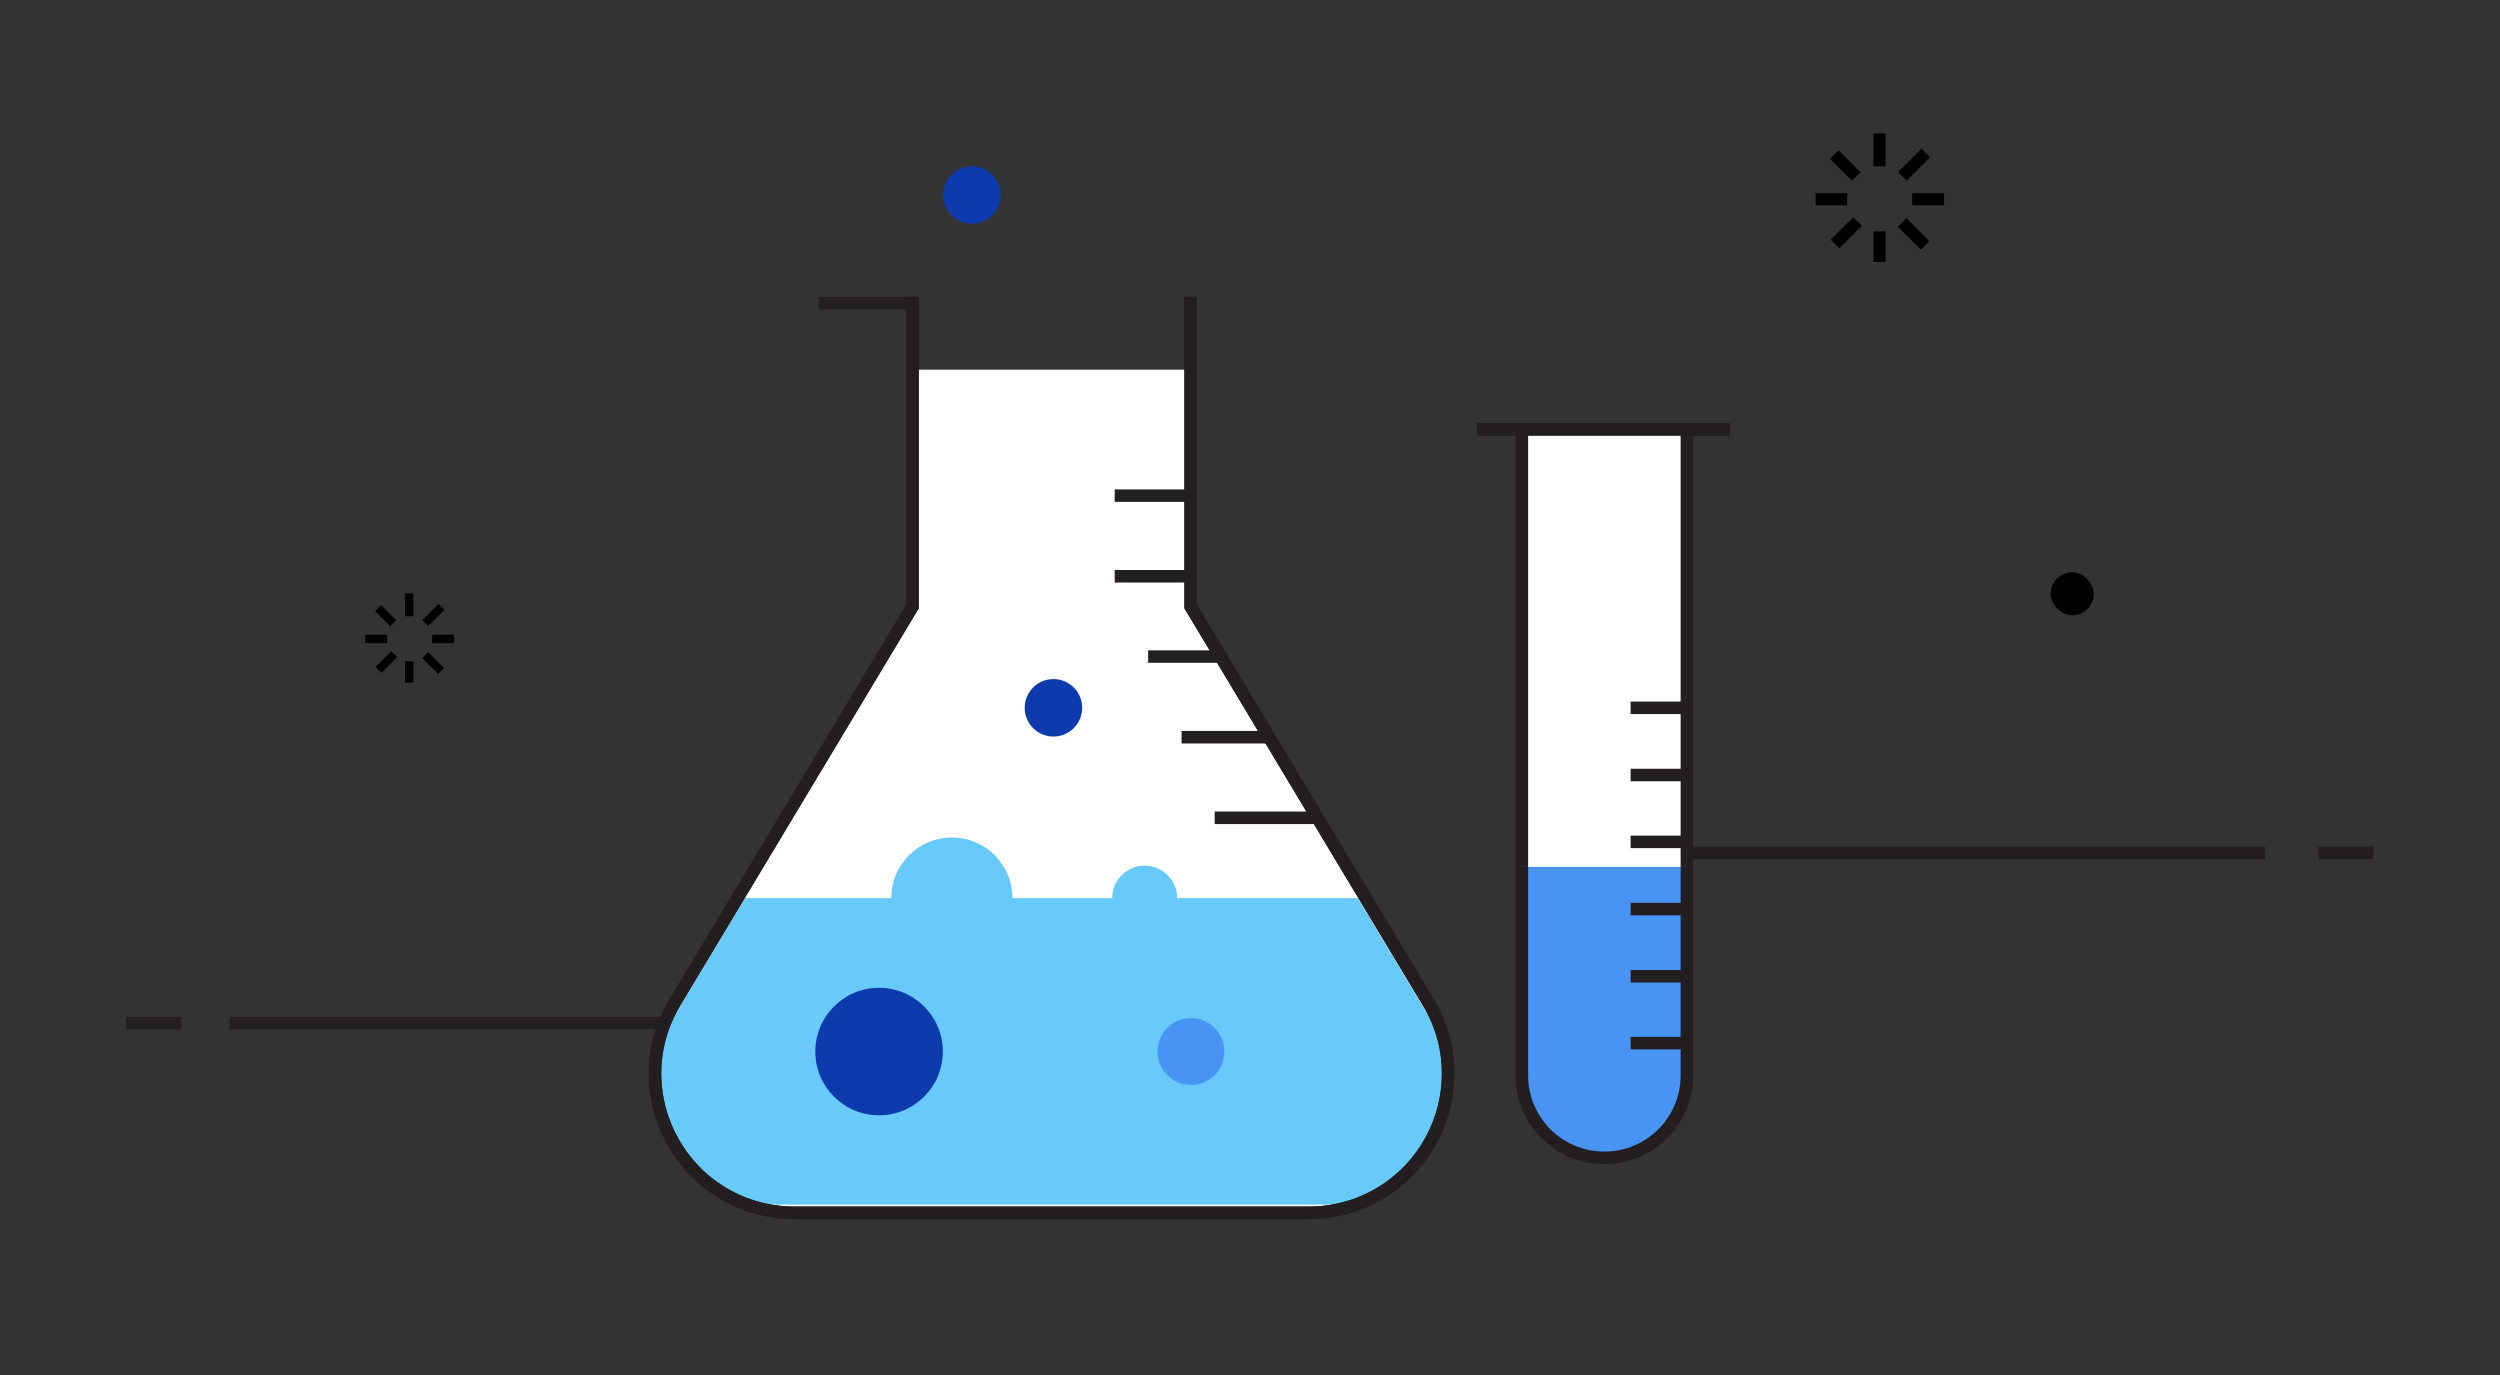 <?xml version="1.0" encoding="UTF-8"?><svg id="Layer_1" xmlns="http://www.w3.org/2000/svg" xmlns:xlink="http://www.w3.org/1999/xlink" viewBox="0 0 80 44"><rect x="0" y="0" width="80" height="44" fill="#333333" stroke="none"/><defs><style>.cls-1,.cls-2,.cls-3{fill:none;}.cls-4{stroke-linecap:round;}.cls-4,.cls-2,.cls-5,.cls-6,.cls-3{stroke:#231f20;stroke-miterlimit:10;stroke-width:.4px;}.cls-4,.cls-7,.cls-5{fill:#fff;}.cls-8{clip-path:url(#clippath);}.cls-9{fill:#67cafa;}.cls-10{fill:#0d3aad;}.cls-11,.cls-6{fill:#4993f5;}.cls-3{stroke-linecap:square;}</style><clipPath id="clippath"><path class="cls-1" d="m27.66,7.53c0,1,.64,1.85,1.54,2.16v9.71l-7.6,12.66c-.44.73-.64,1.52-.64,2.28,0,1.17.46,2.27,1.25,3.1.79.82,1.92,1.36,3.21,1.36h16.46c1.29,0,2.42-.54,3.21-1.36.79-.82,1.25-1.93,1.25-3.1,0-.77-.2-1.56-.64-2.28l-7.6-12.66v-9.71c.89-.32,1.54-1.16,1.54-2.16,0-1.27-1.03-2.3-2.3-2.3"/></clipPath></defs><line class="cls-3" x1="49.67" y1="27.29" x2="72.28" y2="27.29"/><line class="cls-3" x1="75.76" y1="27.29" x2="74.39" y2="27.29"/><path class="cls-4" d="m55.35,13.74h-1.37v20.66c0,1.46-1.18,2.64-2.64,2.64h0c-1.46,0-2.64-1.18-2.64-2.64V13.74h-1.43,8.08Z"/><line class="cls-3" x1="28.32" y1="32.74" x2="7.55" y2="32.74"/><line class="cls-3" x1="4.24" y1="32.74" x2="5.61" y2="32.74"/><path class="cls-6" d="m53.98,27.74v6.67c0,1.46-1.18,2.64-2.64,2.64h0c-1.46,0-2.64-1.18-2.64-2.64v-6.67"/><polyline class="cls-5" points="48.7 13.74 47.27 13.74 55.35 13.74 53.98 13.74"/><line class="cls-2" x1="53.9" y1="22.65" x2="52.18" y2="22.65"/><line class="cls-2" x1="53.9" y1="24.8" x2="52.18" y2="24.8"/><line class="cls-2" x1="53.9" y1="26.94" x2="52.18" y2="26.94"/><line class="cls-2" x1="53.9" y1="29.09" x2="52.18" y2="29.09"/><line class="cls-2" x1="53.9" y1="31.24" x2="52.18" y2="31.24"/><line class="cls-2" x1="53.9" y1="33.38" x2="52.18" y2="33.38"/><path class="cls-7" d="m29.2,11.83v7.58l-7.6,12.66c-.44.73-.64,1.52-.64,2.28,0,1.17.46,2.27,1.25,3.1.79.82,1.92,1.36,3.21,1.36h16.46c1.29,0,2.42-.54,3.21-1.36.79-.82,1.25-1.93,1.25-3.1,0-.77-.2-1.56-.64-2.28l-7.6-12.66v-7.58"/><path class="cls-9" d="m21.53,32.61c-1.57,2.61.32,5.94,3.36,5.94h17.52c3.05,0,4.93-3.33,3.36-5.94l-2.32-3.87h-19.61l-2.32,3.87Z"/><path class="cls-3" d="m29.2,9.7v9.71l-7.6,12.66c-.44.73-.64,1.52-.64,2.28,0,1.17.46,2.27,1.25,3.1.79.82,1.92,1.36,3.21,1.36h16.46c1.29,0,2.42-.54,3.21-1.36.79-.82,1.25-1.93,1.25-3.1,0-.77-.2-1.56-.64-2.28l-7.6-12.66v-9.71"/><g class="cls-8"><line class="cls-3" x1="35.87" y1="15.86" x2="43.44" y2="15.86"/><line class="cls-3" x1="35.87" y1="18.44" x2="43.44" y2="18.44"/><line class="cls-3" x1="36.94" y1="21.01" x2="44.5" y2="21.01"/><line class="cls-3" x1="38.01" y1="23.59" x2="45.57" y2="23.59"/><line class="cls-3" x1="39.07" y1="26.17" x2="46.64" y2="26.17"/></g><path class="cls-3" d="m26.39,9.7h2.81v9.71l-7.6,12.66c-.44.73-.64,1.52-.64,2.28,0,1.17.46,2.27,1.25,3.1.79.82,1.92,1.36,3.21,1.36h16.46c1.29,0,2.42-.54,3.21-1.36.79-.82,1.25-1.93,1.25-3.1,0-.77-.2-1.56-.64-2.28l-7.6-12.66v-9.71"/><circle class="cls-9" cx="30.46" cy="28.74" r="1.94"/><circle class="cls-9" cx="36.63" cy="28.74" r="1.04"/><circle class="cls-10" cx="28.13" cy="33.65" r="2.04"/><circle class="cls-10" cx="33.71" cy="22.65" r=".92"/><circle class="cls-10" cx="31.1" cy="6.24" r=".92"/><circle class="cls-11" cx="38.11" cy="33.65" r="1.07"/><path d="m66.31,18.31c.38,0,.69.38.69.69,0,.38-.31.69-.69.69s-.69-.38-.69-.69c0-.38.31-.69.69-.69Z"/><rect x="12.96" y="21.16" width=".27" height=".68"/><rect x="12.96" y="18.99" width=".27" height=".73"/><rect x="11.69" y="20.31" width=".7" height=".27"/><rect x="13.83" y="20.31" width=".7" height=".27"/><rect x="12.01" y="21.05" width=".71" height=".27" transform="translate(-11.36 14.95) rotate(-45)"/><rect x="13.5" y="19.55" width=".74" height=".27" transform="translate(-9.86 15.57) rotate(-45)"/><rect x="12.21" y="19.36" width=".27" height=".69" transform="translate(-10.32 14.5) rotate(-45)"/><rect x="13.72" y="20.86" width=".27" height=".72" transform="translate(-10.94 16.01) rotate(-45)"/><rect x="59.95" y="7.4" width=".39" height=".98"/><rect x="59.95" y="4.27" width=".39" height="1.05"/><rect x="58.1" y="6.18" width="1.01" height=".39"/><rect x="61.19" y="6.18" width="1.02" height=".39"/><rect x="58.57" y="7.25" width="1.02" height=".39" transform="translate(12.04 43.96) rotate(-45)"/><rect x="60.72" y="5.08" width="1.06" height=".39" transform="translate(14.21 44.85) rotate(-45)"/><rect x="58.85" y="4.8" width=".39" height="1" transform="translate(13.55 43.3) rotate(-45)"/><rect x="61.04" y="6.97" width=".39" height="1.04" transform="translate(12.64 45.49) rotate(-45)"/><rect class="cls-1" y="0" width="80" height="44"/></svg>
